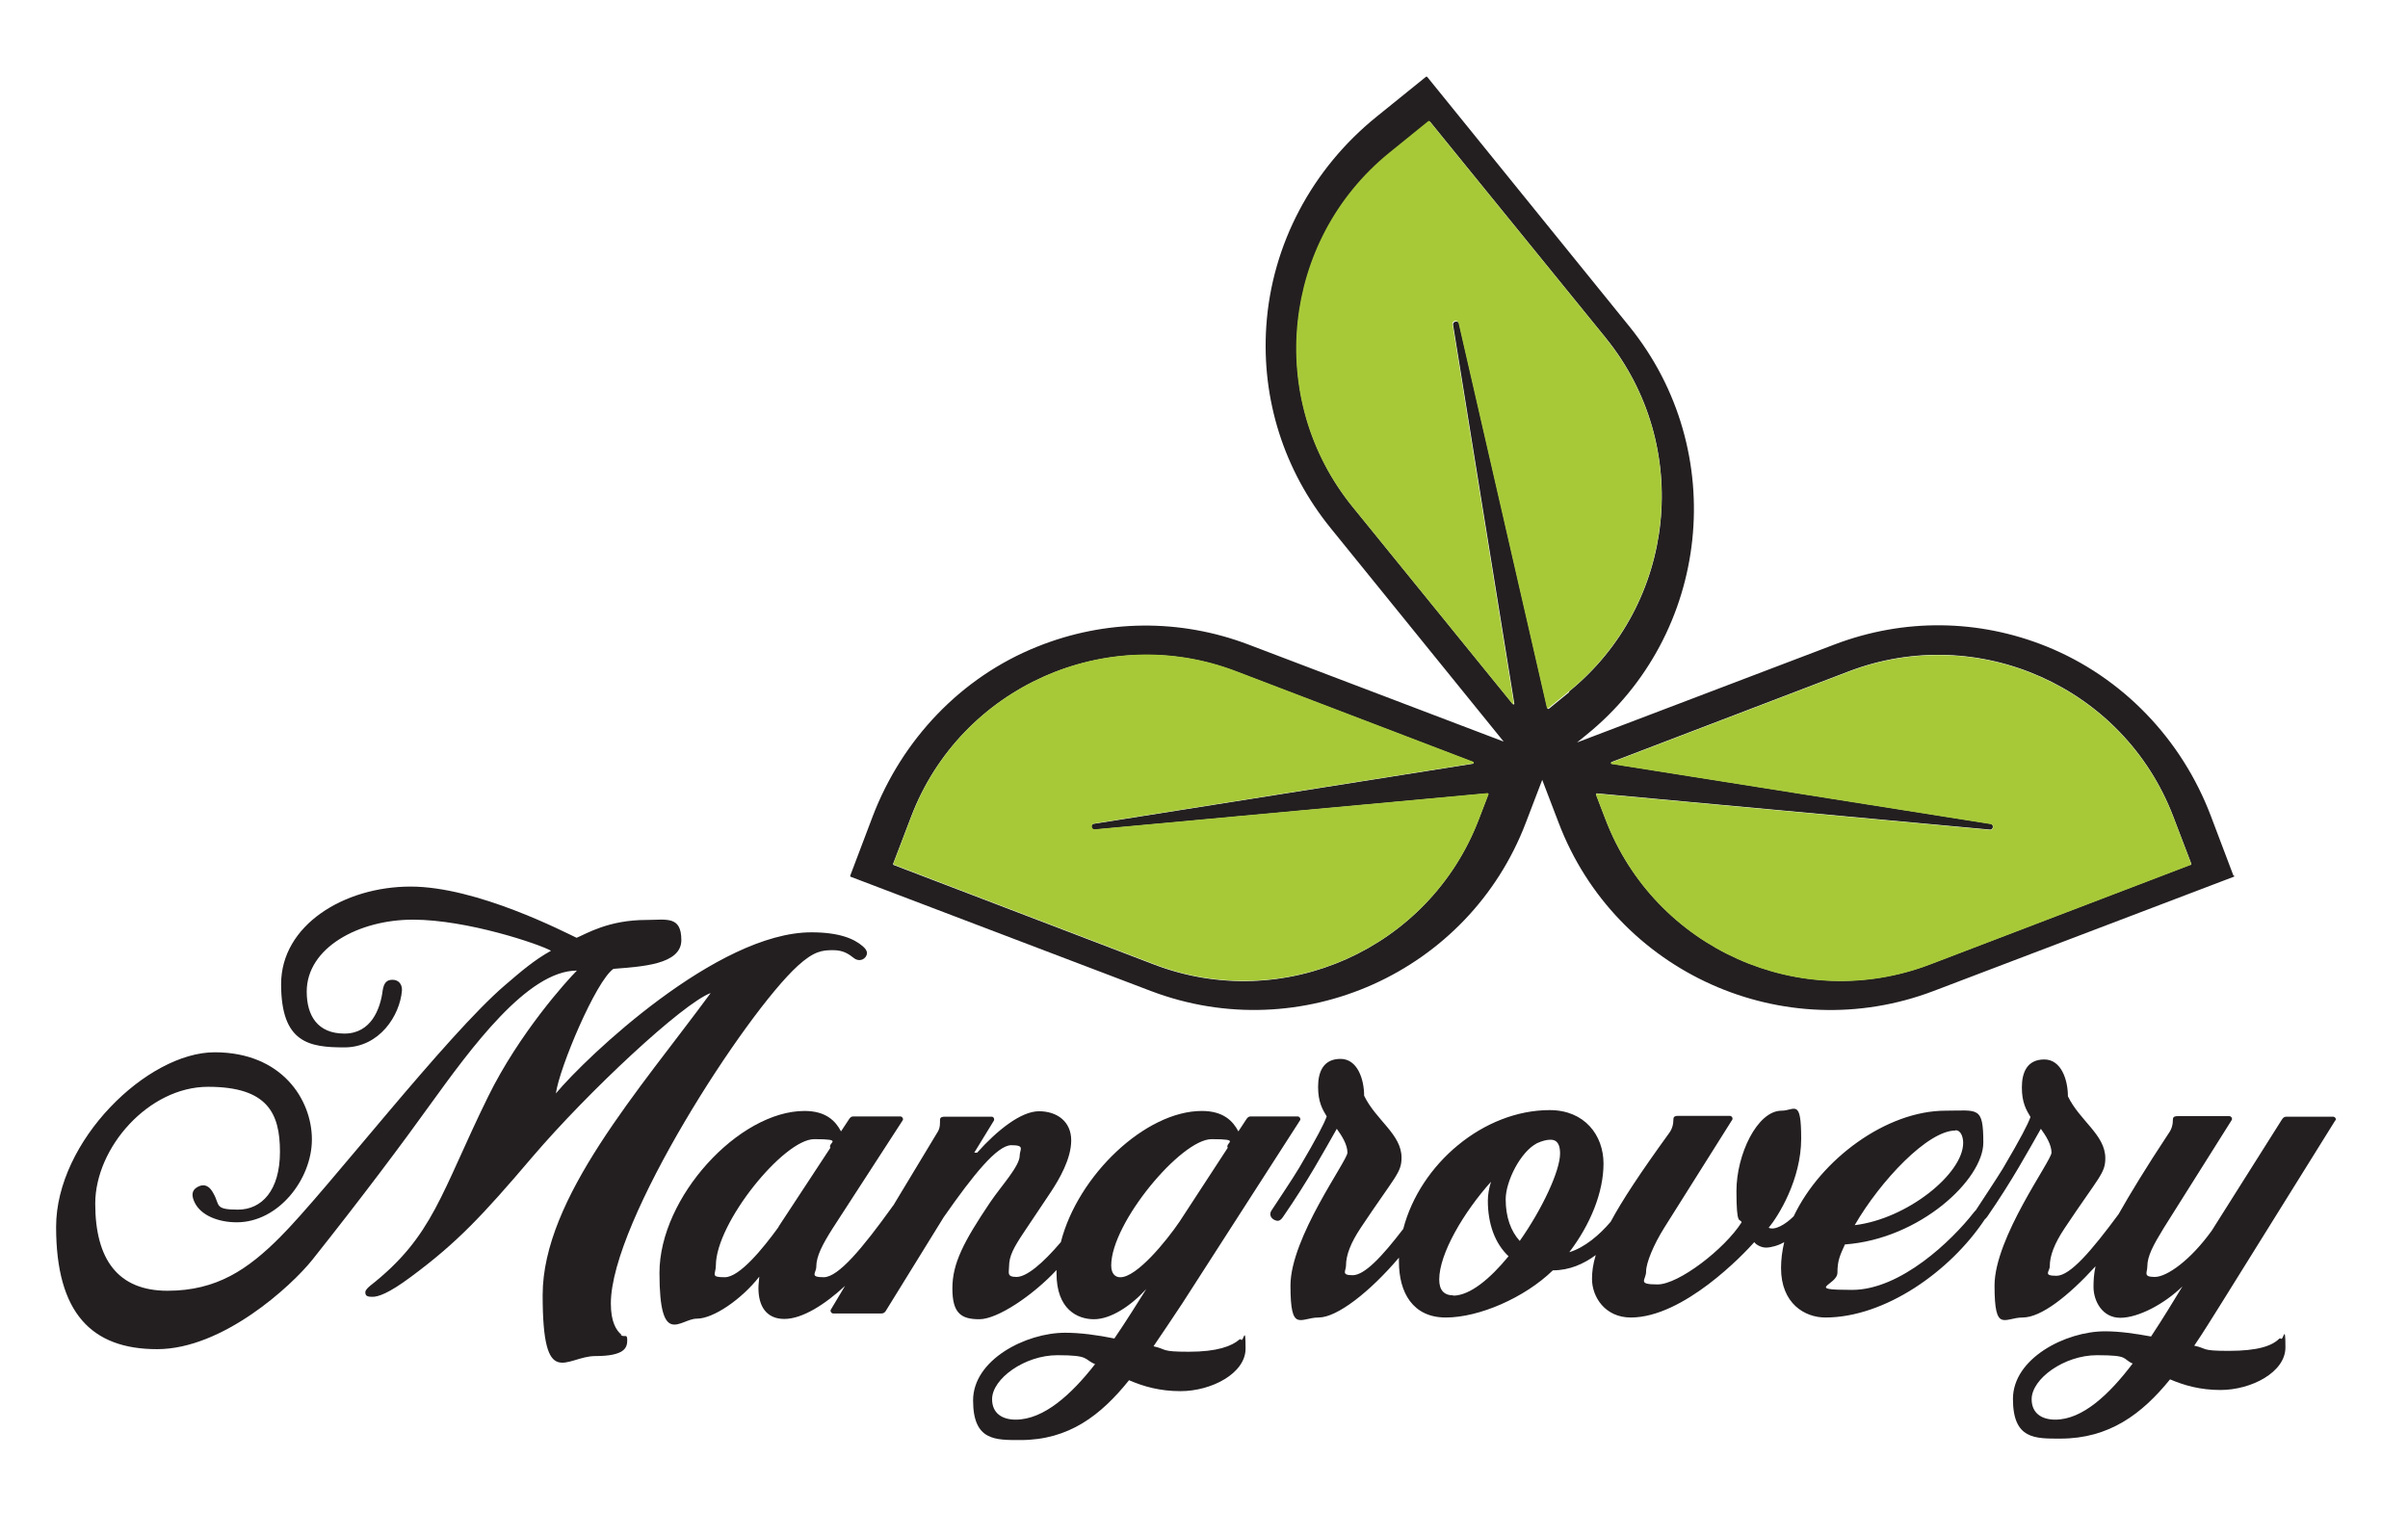 <svg viewBox="0 0 836.9 531.3" version="1.1" height="7.4in" width="11.6in" xmlns="http://www.w3.org/2000/svg" id="Layer_1">
  
  <defs>
    <style>
      .st0 {
        fill: #a7c938;
      }

      .st1 {
        fill: #231f20;
      }
    </style>
  </defs>
  <g>
    <path d="M776.5,303.1c0,.2,0,.4-.2.4l-43.6,16.6-60.7,23.1c-52,19.8-110.5-6.4-130.3-58.5l-5.7-14.9-5.7,14.9c-19.8,52-78.2,78.3-130.3,58.5l-60.7-23.1-43.6-16.6c-.2,0-.2-.2-.2-.4l7.8-20.6c10.2-26.7,30.7-48.4,57.2-59,23.6-9.5,49.6-9.8,73.5-.7l88.6,33.7-60.2-74.3c-16.1-19.9-24-44.6-22.3-70.1,1.9-28.5,16-54.8,38.3-72.8l17.2-13.9c.1-.1.3,0,.4,0l29.4,36.3,40.9,50.5c35,43.3,28.3,107-15,142l-3.2,2.6,89.6-34.1c24-9.1,49.9-8.8,73.5.7,26.5,10.7,47.1,32.3,57.2,59l7.8,20.6ZM761.4,299.4c.2,0,.2-.2.2-.4l-6.3-16.5c-17.2-45-67.8-67.6-112.8-50.4l-82.4,31.5c-.3.1-.2.5,0,.6l131.9,20.9s0,0,0,0c.9.4.8,1.7-.1,2,0,0-.2,0-.2,0l-136.7-12.6c-.2,0-.4.2-.3.4l3.3,8.6c17.2,45,67.8,67.6,112.8,50.4l90.5-34.6ZM545.3,239.1c37.4-30.4,43.1-85.5,12.8-122.9l-61.1-75.2c-.1-.1-.3-.1-.4,0l-13.7,11.1c-37.4,30.4-43.1,85.5-12.7,122.9l55.6,68.5c.2.2.6,0,.5-.2l-21.3-131.8h0c0-1,1.4-1.4,2-.6,0,0,0,.1.1.2l30.7,133.8c0,.2.3.3.5.2l7.1-5.8ZM517.3,274.9c0-.2,0-.4-.3-.4l-136.7,12.6s0,0-.2,0c-1-.3-1.1-1.7-.1-2,0,0,0,0,0,0l131.9-20.9c.3,0,.3-.4,0-.6l-82.4-31.5c-45-17.2-95.6,5.4-112.8,50.4l-6.3,16.5c0,.2,0,.3.2.4l90.5,34.6c45,17.2,95.6-5.4,112.8-50.4l3.3-8.6Z" class="st1"></path>
    <path d="M761.5,299c0,.2,0,.3-.2.4l-90.5,34.6c-45,17.2-95.6-5.4-112.8-50.4l-3.3-8.6c0-.2,0-.4.3-.4l136.7,12.6s0,0,.2,0c1-.3,1.1-1.7.1-2,0,0,0,0,0,0l-131.9-20.9c-.3,0-.3-.4,0-.6l82.4-31.5c45-17.2,95.6,5.4,112.8,50.4l6.3,16.5Z" class="st0"></path>
    <path d="M558,116.2c30.4,37.4,24.6,92.5-12.8,122.9l-7.1,5.8c-.2.1-.4,0-.5-.2l-30.7-133.8s0,0-.1-.2c-.6-.8-1.9-.5-2,.5h0c0,0,21.3,131.9,21.3,131.9,0,.3-.3.5-.5.2l-55.6-68.5c-30.4-37.4-24.6-92.5,12.7-122.9l13.7-11.1c.1-.1.3,0,.4,0l61.1,75.2Z" class="st0"></path>
    <path d="M517,274.5c.2,0,.4.2.3.4l-3.3,8.6c-17.2,45-67.8,67.6-112.8,50.4l-90.5-34.6c-.1,0-.2-.2-.2-.4l6.3-16.5c17.2-45,67.8-67.6,112.8-50.4l82.4,31.5c.3.1.2.5,0,.6l-131.9,20.9s0,0,0,0c-.9.4-.8,1.7.1,2,.1,0,.2,0,.2,0l136.7-12.6Z" class="st0"></path>
  </g>
  <g>
    <path d="M216,462.7c-1.8-1.5-3.7-4.4-3.7-10.9,0-28.6,46.7-100.6,64.9-117.3,5.7-5.2,8.6-5.5,12.3-5.5s5.5,1.4,7.2,2.7c1.2,1,3,1.1,4.1-.3.8-1.1.8-2.3-1-3.8-3-2.6-8.2-4.8-17.8-4.8-32.7,0-78.2,43.3-88.8,56,1.2-8.9,13.9-39.1,20-43.3,9.6-.8,23.6-1.4,23.6-10s-5.3-7-12.2-7c-13.1,0-20.8,4.8-24.2,6.2-4.1-1.9-34.6-17.8-57.7-17.8s-45,13.4-45,33.9,9.8,22,22,22,19.3-11.1,20-19.8c.1-2.2-1.2-3.7-3.3-3.7s-3,1.2-3.4,3.7c-.8,6.4-4,15-13.3,15s-13.1-6.2-13.1-14.6c0-15.2,18-25,36.9-25s43.9,8.5,48,10.8c-5.9,3.3-10.3,7.1-15.9,11.9-20.5,17.5-62.1,71.5-78.3,87.7-11.1,11.1-21.9,18.6-39.1,18.6s-25.1-10.9-25.1-30.3,18.5-40.6,39.2-40.6,25,9.2,25,22.6-6.3,20.1-14.6,20.1-6.2-1.6-8.5-5.6c-1.2-2.3-2.9-3.7-5.5-2.3-2.3,1.2-2.1,3.3-1,5.5,2.2,4.4,8.1,6.8,14.6,6.8,14.5,0,26.1-15,26.1-28.8s-10.4-30.3-33.8-30.3-55.1,30.8-55.1,60.7,12.3,42.5,35.1,42.5,46.6-21.9,53.9-31c17.8-22.4,31.6-40.9,41-54,14.1-19.5,33.8-46.6,51-46.6-3.4,3.4-20,21.7-30.9,43.9-16.4,33.4-18.9,48.4-41,65.7-1.2,1-1.8,1.8-1.6,2.6.1,1.1,1.2,1.2,2.5,1.2,1.9,0,5.5-1.1,13.4-7,15.9-11.8,24.6-21,42.2-41.7,19.4-22.7,52.2-53.3,61.9-56.9-24.6,33.5-58.4,71.2-58.4,105s8.1,21.2,18.3,21.2,11.1-2.9,11.1-5.5-1-.7-2.3-1.9Z" class="st1"></path>
    <path d="M431.4,464.4c-.4-.3-.5-.1-.7,0-2.6,2.2-7.5,4.2-17.5,4.2s-7.4-.8-12.3-1.9c3.3-4.8,6.6-9.8,10-14.9l40.9-63.6c.4-.5-.1-1.4-.8-1.4h-16.3c-.7,0-1.1.3-1.6,1.1l-2.7,4.1c-1.9-3.6-5.2-7.1-12.7-7.1-19.6,0-43.1,22.4-49,45.6-6.3,7.4-11.9,12.1-15.4,12.1s-2.6-1.5-2.6-3.6c0-3.7,1.6-6.6,5.2-12l9.3-13.9c2.9-4.4,7.1-11.5,7.1-18s-4.9-10.1-11.2-10.1-14.6,6.7-21.5,14.4h-1l6.8-11.1c.3-.5,0-1.4-.7-1.4h-16.4c-.7,0-1.6.1-1.6,1.1s.1,2.6-.7,4l-15.5,25.7c-.2.2-.4.5-.6.8-10,13.9-18.5,24.2-23.6,24.2s-2.6-1.5-2.6-3.6c0-3.7,2.1-7.7,5.7-13.4l24.3-37.5c.4-.5-.1-1.4-.8-1.4h-16.3c-.7,0-1.1.3-1.6,1.1l-2.7,4.1c-1.9-3.6-5.2-7.1-12.7-7.1-22.7,0-50.4,29.9-50.4,56.3s7.2,15.9,13,15.9,15.6-6.8,21.7-14.6c-.1,1.4-.3,2.7-.3,4,0,6.2,2.7,10.7,9,10.7s14.2-5.1,21.1-11.5l-4.9,8.2c-.4.5.1,1.4.8,1.4h16.8c.5,0,1.1-.3,1.4-.8l20.2-32.7c10.4-14.9,18.6-25,23.5-25s2.9,1.5,2.9,3.6c0,3.7-6.3,10.4-10.3,16.3-9.2,13.7-13.1,21.2-13.1,29.9s3.1,10.7,9.4,10.7,18.6-8.3,26.8-17.1c0,.4,0,.8,0,1.2,0,12.4,7.2,15.9,13,15.9s12.7-4.5,18.2-10.5c-3.1,4.9-6.8,10.9-11.1,17.2-5.9-1.2-11.8-2-17.1-2-13.7,0-32,9.4-32,23.5s7.7,13.8,16.5,13.8c16.8,0,27.9-8.6,37.7-20.8,5.1,2.2,10.7,3.8,17.9,3.8,10.8,0,22.6-6.2,22.6-14.8s-.7-2.5-1.5-3ZM270.8,424.8l-.4.7c-5.1,7-13.3,17.2-18.5,17.2s-3.1-1-3.1-4.1c0-14.8,23.6-43.9,34.2-43.9s4.5,1.2,5.6,3l-17.8,27.1ZM353,492.2c-4.8,0-8.2-2.3-8.2-7.1,0-7.1,11.3-15.3,22.7-15.3s9,1.4,13.1,3.1c-8.2,10.5-17.8,19.3-27.6,19.3ZM389.3,442.7c-1.5,0-3.1-1-3.1-4.1,0-14.8,24.3-43.9,34.9-43.9s4.5,1.2,5.6,3l-16.7,25.6c-4.6,6.8-14.9,19.4-20.6,19.4Z" class="st1"></path>
    <path d="M811.7,388.3c.4-.5-.1-1.4-.8-1.4h-16.3c-.7,0-1.1.3-1.6,1.1l-24.3,38.5c-7.4,10.3-15.6,16.1-19.8,16.1s-2.6-1.5-2.6-3.6c0-3.7,2.1-7.5,5.7-13.4l23.6-37.5c.4-.5-.1-1.4-.8-1.4h-18c-.7,0-1.6.1-1.6,1.1,0,1.8-.4,3.4-1.5,4.9-8,12.1-13.5,21.2-17.4,28.1-9.4,12.7-16.8,21.4-21.6,21.4s-2.3-1.5-2.3-3.3c0-3.7,1.6-7.9,5.2-13.3,12-18,14.1-19,14.1-24.3,0-8.1-8.9-13-13-21.5,0-5.7-2.3-12.8-8.2-12.8s-7.8,4.4-7.8,9.7,1.5,7.8,3,10.3c-1,2.7-3.3,7.2-9.6,17.9-2,3.3-8.1,12.5-9.4,14.5-.3.3-.6.6-.8.9-7.5,9.6-25.3,26.8-42.2,26.8s-5.1-1.6-5.1-6,1-6.2,2.6-9.8c26.1-1.9,48.1-22.6,48.1-35.4s-1.9-11.1-13.1-11.1c-20.6,0-43.4,16.9-52.8,36.7-2.9,2.9-6.6,5-8.7,4,3.4-4.1,11.3-16.8,11.3-31s-2.3-9.7-6.8-9.7c-8.5,0-15.7,15.3-15.7,27.9s1.2,9.3,1.8,10.9c-5.9,9.3-21.9,21.6-29.2,21.6s-4-1.5-4-4.5,2.6-9.3,6.3-15.2l23.6-37.5c.4-.5-.1-1.4-.8-1.4h-18c-.7,0-1.6.1-1.6,1.1,0,1.8-.4,3.4-1.5,4.9-10,13.8-16.4,23.5-20.3,30.8-4,4.7-9.1,9-14.4,10.6,7.4-9.7,11.9-20.9,11.9-30.8s-6.6-18.6-18.7-18.6c-22.9,0-45,18.6-50.9,41.3-7.5,9.8-13.5,16.1-17.6,16.1s-2.3-1.5-2.3-3.3c0-3.7,1.6-7.9,5.2-13.3,12-18,14.1-19,14.1-24.3,0-8.1-8.9-13-13-21.5,0-5.7-2.3-12.8-8.2-12.8s-7.8,4.4-7.8,9.7,1.5,7.8,3,10.3c-1,2.7-3.3,7.2-9.6,17.9-2,3.4-8.7,13.4-9.6,14.8-.7,1.1-.5,2.3.7,3.1,1.4.8,2.3.7,3.4-1,8.7-12.6,14.2-22.8,18.6-30.5,1.8,2.5,3.7,5.5,3.7,8.3s-19.8,29.5-19.8,46.2,3.4,11.1,9.8,11.1,17.8-8.9,27.9-20.8c0,.5,0,.9,0,1.4,0,10.7,4.8,19.4,16.3,19.4s27.3-6.8,37.2-16.4h.1c5.6,0,10.6-2.2,14.8-5.3-1,3.3-1.3,5.9-1.3,8.3,0,6.2,4.5,13.4,13.5,13.4,18.3,0,39.2-22,42.9-26.2.7,1,2.5,1.9,4.1,1.9s4.3-.7,6.3-1.9c-.7,3-1.1,6-1.1,9,0,12.4,8.3,17.2,15.4,17.2,20.7,0,43.4-16,55.4-34.1.3-.2.6-.6.9-1,8.7-12.6,14.2-22.8,18.6-30.5,1.8,2.5,3.7,5.5,3.7,8.3s-19.8,29.5-19.8,46.2,3.4,11.1,9.8,11.1,15.9-7.5,25.3-17.8c-.6,2.8-.7,5-.7,7.2,0,4.8,3,10.7,9.3,10.7s15.3-4.8,21.6-10.9c-3.1,5.1-6.8,11.2-10.9,17.4-5.5-1-10.9-1.8-16-1.8-13.7,0-32,9.4-32,23.5s7.7,13.8,16.5,13.8c16.9,0,28.3-8.5,38.1-20.6,4.9,2.1,10.5,3.7,17.5,3.7,10.8,0,22.6-6.2,22.6-14.8s-.7-2.5-1.5-3c-.4-.3-.5-.1-.7,0-2.5,2.5-7.5,4.2-17.5,4.2s-7.2-.8-12-1.8c3.3-4.8,6.3-9.8,9.6-15l39.6-63.6ZM679.6,391.6c2.2,0,2.7,2.9,2.7,4.4,0,10.7-19.4,26.4-37.7,28.6,8.9-15.4,25.4-32.9,35-32.9ZM505.1,449c-3.3,0-4.9-1.9-4.9-5.5,0-9,8.5-23.4,18-34-.7,2.2-1.1,4.5-1.1,6.6,0,8.1,2.5,14.9,7.2,19.3-6.4,7.8-13.4,13.7-19.3,13.7ZM528.2,430.1c-3.1-3.4-4.9-8.3-4.9-14.5s5.1-16.5,10.9-19.5c1.8-.8,3.3-1.2,4.6-1.2h.1c2.7,0,3.3,2.3,3.3,4.8,0,6-6.2,19.3-14.1,30.5ZM714.3,492.2c-4.8,0-8.2-2.3-8.2-7.1,0-7.1,11.3-15.3,22.7-15.3s8.6,1.2,12.4,2.9c-8.1,10.7-17.4,19.5-26.9,19.5Z" class="st1"></path>
  </g>
</svg>